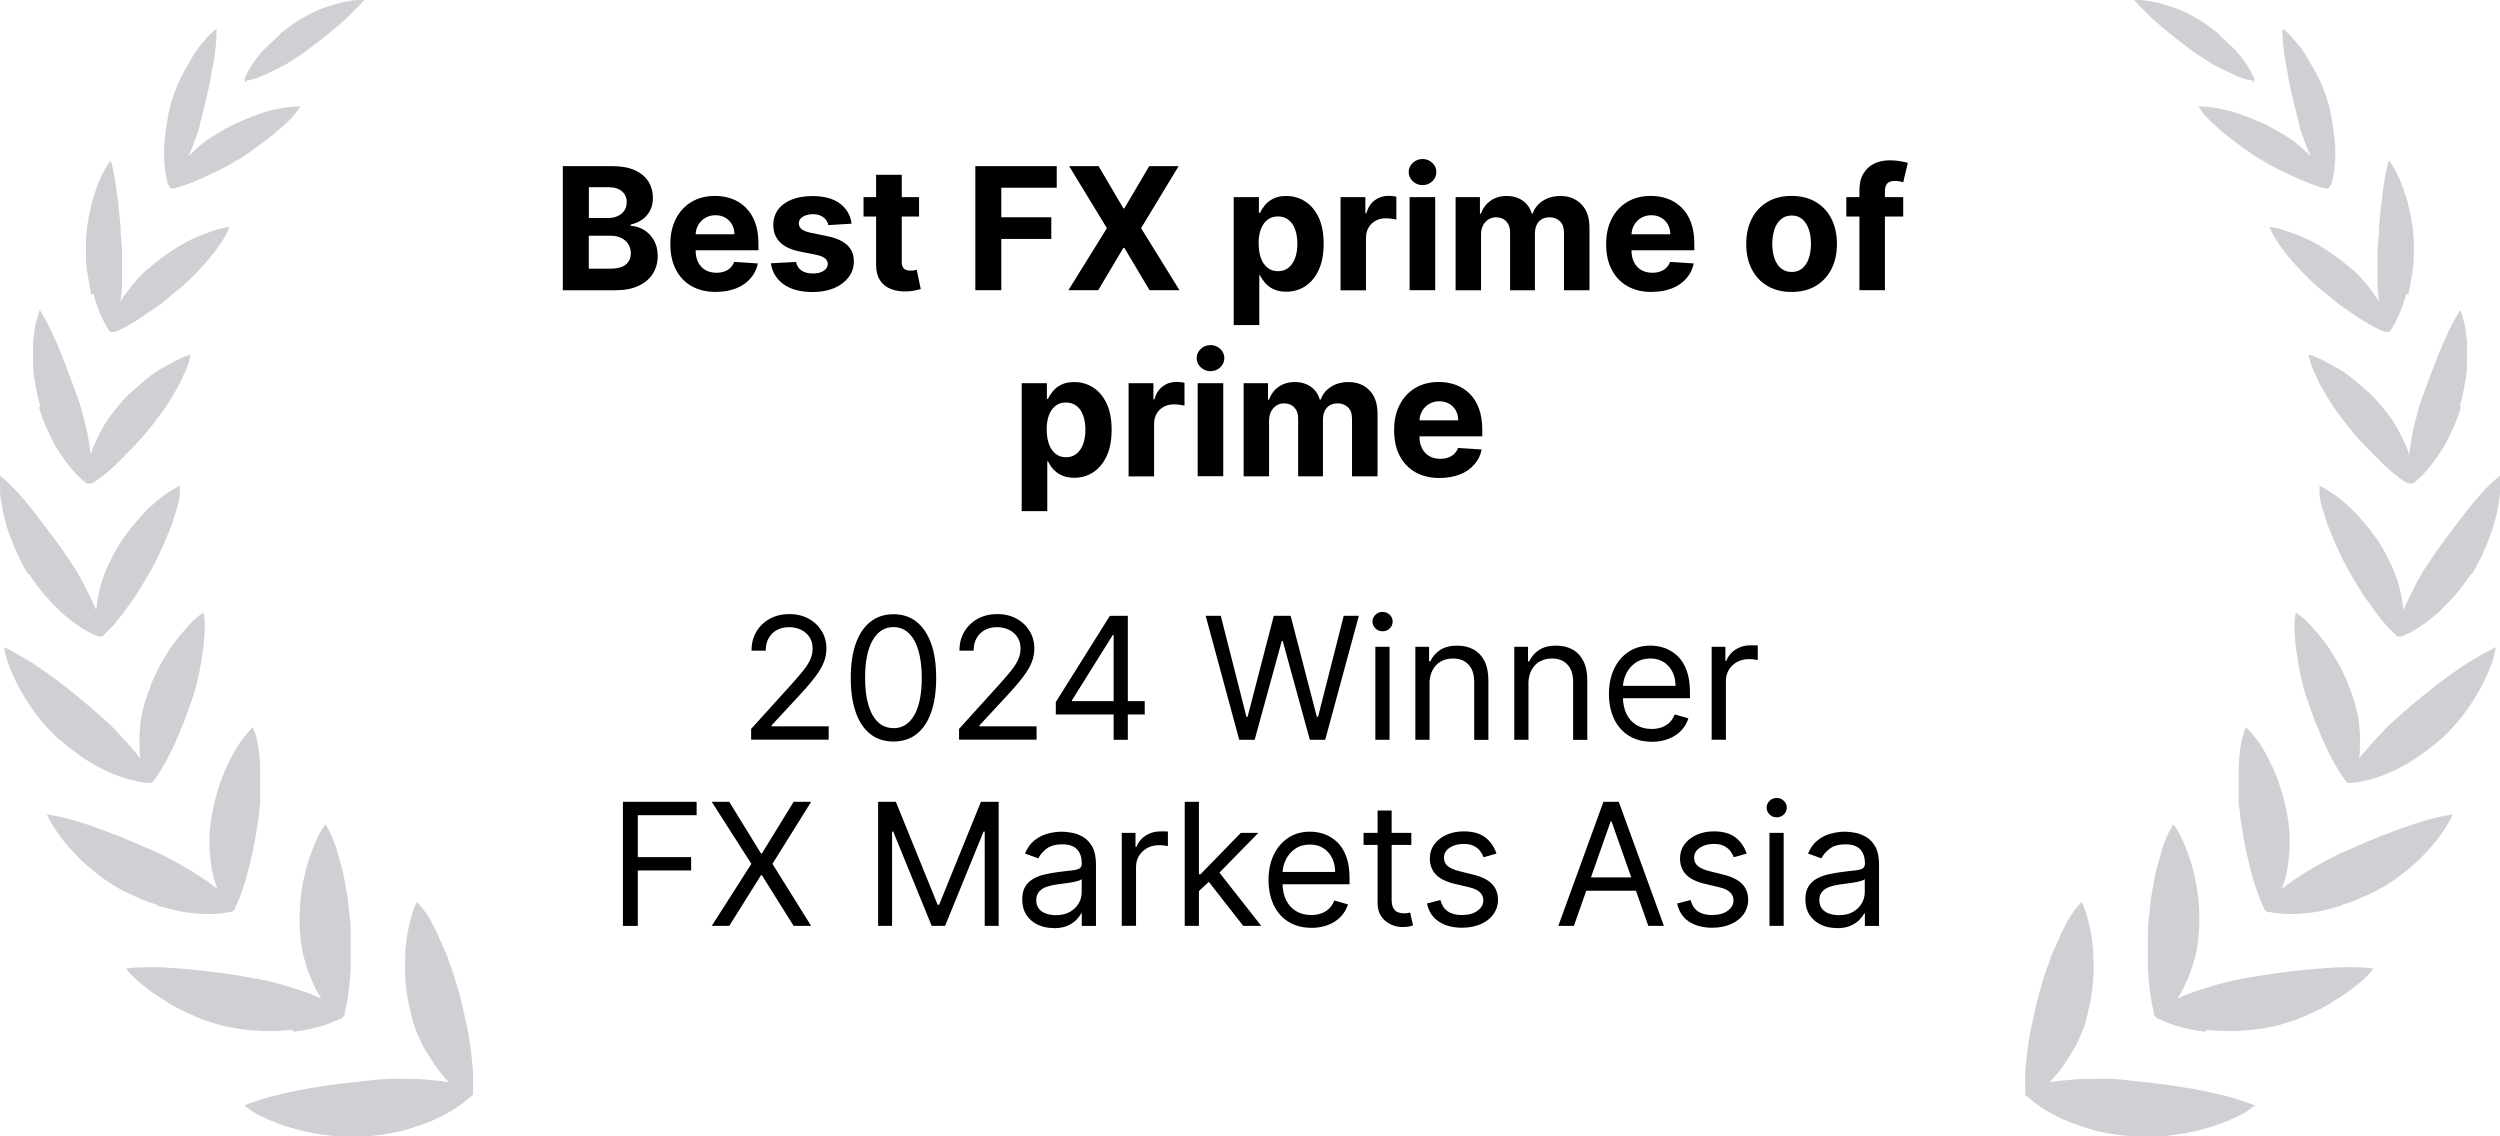 <?xml version="1.0" encoding="UTF-8"?><svg id="Layer_1" xmlns="http://www.w3.org/2000/svg" width="322.48" height="146.59" viewBox="0 0 322.48 146.59"><defs><style>.cls-1{fill:#0f172a;isolation:isolate;opacity:.2;}</style></defs><path class="cls-1" d="M61.08,141.06s-.26.43-.43.43c-1.3,1.2-3.2,2.4-5.36,3.26-1.12.43-2.42.86-3.72,1.2-1.3.26-2.68.52-3.98.6-1.3.09-2.68,0-4.15,0-.69,0-1.47-.17-2.25-.26-.78-.09-1.47-.26-2.25-.43-.69-.17-1.47-.43-2.16-.6-.69-.26-1.38-.52-1.99-.77-.61-.26-1.21-.6-1.82-.86-.52-.34-1.04-.69-1.47-1.03,1.04-.43,2.34-.86,3.63-1.2,1.38-.34,2.85-.69,4.33-.94,1.47-.26,3.11-.52,4.59-.69,1.56-.17,3.11-.34,4.59-.51,1.21-.09,2.42-.17,3.55-.09,1.21,0,2.34,0,3.46.17.78,0,1.56.17,2.25.26-.52-.51-.95-1.11-1.47-1.72-.61-.86-1.21-1.89-1.82-2.83-.52-1.03-.95-2.06-1.3-3.09-.35-1.37-.69-2.75-.87-4.12-.17-1.46-.26-2.83-.17-4.2,0-1.37.17-2.66.43-3.95.26-1.2.61-2.4,1.04-3.35.26.26.52.51.78.86.26.34.52.69.78,1.12.26.43.52.86.69,1.29.26.43.52.94.69,1.46.26.51.43,1.03.69,1.54s.43,1.03.61,1.63c.43,1.12.78,2.15,1.04,3.17.35,1.12.61,2.23.87,3.43.26,1.2.52,2.32.69,3.52.35,2.23.52,4.29.43,6.09v.6h.09ZM37.89,133.08c2.34-.26,4.33-.86,5.88-1.63.17,0,.35-.09.52-.34.17-.17.26-.34.17-.51.43-1.63.69-3.78.78-5.83v-3.43c0-1.12,0-2.32-.17-3.35-.09-1.03-.17-2.15-.43-3.26-.17-1.12-.35-2.23-.69-3.26-.26-1.03-.52-2.06-.87-2.92-.35-.86-.69-1.63-1.12-2.23-.61.86-1.12,1.89-1.56,3-.43,1.12-.87,2.32-1.12,3.6-.61,2.57-.78,5.41-.52,7.98.09,1.03.26,2.15.61,3.17.26,1.03.69,2.06,1.12,3,.26.6.61,1.2.95,1.72-.61-.26-1.21-.51-1.9-.77-1.04-.34-2.08-.69-3.2-1.03-1.12-.26-2.25-.6-3.37-.77-2.77-.51-5.8-.94-8.74-1.2-1.47-.09-2.85-.26-4.24-.26-1.3,0-2.6,0-3.72.17.61.86,1.56,1.72,2.6,2.49,1.04.86,2.25,1.54,3.46,2.32,1.3.69,2.6,1.29,3.89,1.8,1.3.43,2.6.86,3.81,1.03,1.3.26,2.6.34,3.89.43,1.3,0,2.51,0,3.72-.17l.26.26ZM20.24,116.78c1.21.34,2.34.69,3.46.86,1.12.17,2.25.26,3.29.26.95,0,1.82-.09,2.68-.26.17,0,.35,0,.43-.17.17-.09.26-.26.26-.43.35-.69.69-1.54.95-2.4.35-.94.61-1.97.87-3,.26-1.03.52-2.15.69-3.17.17-1.03.35-2.15.52-3.17,0-.51.09-1.03.17-1.54v-4.8c-.09-2.06-.35-3.95-.95-5.15-.69.69-1.38,1.54-1.99,2.49-.61.94-1.12,2.06-1.64,3.17-.95,2.32-1.64,4.89-1.9,7.46-.17,1.97,0,4.2.43,6.09.17.6.35,1.12.52,1.63-.43-.34-.95-.69-1.38-1.03-1.64-1.12-3.63-2.32-5.54-3.26-2.42-1.12-5.19-2.32-7.79-3.26-1.3-.51-2.6-.94-3.81-1.29-1.21-.34-2.42-.6-3.46-.77.78,1.8,2.42,3.95,4.33,5.83.95.94,2.08,1.8,3.11,2.57.52.34,1.12.77,1.64,1.03.52.34,1.12.6,1.64.86,1.12.51,2.25,1.03,3.46,1.37v.09ZM7.79,95.5c.87.77,1.82,1.46,2.77,2.15.52.34.95.6,1.47.94.52.26,1.04.51,1.47.77,1.99.94,3.89,1.46,5.54,1.63h.43c.17,0,.26-.17.35-.26.95-1.29,1.9-3,2.77-4.89.17-.43.43-.94.61-1.46.17-.51.43-.94.61-1.46.35-.94.69-1.97,1.04-2.92.61-1.8,1.04-3.95,1.3-5.92.17-.94.17-1.89.26-2.75,0-.86,0-1.63-.17-2.32-.78.51-1.56,1.2-2.25,2.06-.69.77-1.47,1.72-2.16,2.75-.61,1.03-1.3,2.06-1.82,3.26-.26.6-.52,1.12-.69,1.72-.26.6-.43,1.2-.61,1.72-.26.94-.52,1.89-.61,2.92-.09,1.03-.17,1.97-.09,2.92,0,.51,0,.94.09,1.46-.26-.34-.61-.77-.95-1.12-.61-.77-1.3-1.46-1.99-2.23-.69-.77-1.47-1.46-2.25-2.15-.52-.43-.95-.86-1.47-1.29-.52-.43-1.04-.86-1.56-1.29-1.04-.86-2.16-1.72-3.2-2.49-1.12-.77-2.16-1.54-3.2-2.15-1.04-.6-2.08-1.2-2.94-1.63.09.94.43,1.97.87,3,.43,1.12,1.04,2.23,1.64,3.26,1.3,2.23,3.03,4.29,4.67,5.75h.09ZM3.81,74.13c.61.94,1.3,1.89,1.99,2.66.78.86,1.47,1.63,2.25,2.32,1.56,1.37,3.2,2.49,4.67,3h.35c.09,0,.26,0,.26-.17,1.21-1.03,2.34-2.49,3.46-4.12.61-.77,1.12-1.63,1.64-2.49.52-.86,1.04-1.72,1.47-2.57.87-1.63,1.64-3.52,2.34-5.32.26-.94.61-1.8.78-2.57.09-.43.17-.77.17-1.2v-1.03c-.78.43-1.64.94-2.42,1.54-.87.69-1.64,1.37-2.42,2.23-.78.86-1.56,1.8-2.25,2.75s-1.3,1.97-1.82,3.09c-.87,1.63-1.47,3.6-1.73,5.32,0,.34-.09.77-.17,1.12-.09-.34-.26-.69-.43-1.03-.78-1.63-1.64-3.43-2.77-5.06-.69-1.03-1.38-2.06-2.16-3.09-.78-1.03-1.56-2.06-2.34-3.09-.78-1.03-1.56-1.97-2.34-2.83-.78-.86-1.56-1.63-2.34-2.23v1.37c0,.51,0,1.03.09,1.54.17,1.12.35,2.23.69,3.35.69,2.32,1.73,4.63,2.85,6.44l.17.09ZM5.02,52.51c.26,1.03.69,2.06,1.12,3,.43.94.87,1.89,1.47,2.75,1.12,1.72,2.25,3.09,3.46,4.03,0,0,.17.09.26.09h.35s.17,0,.26-.09c1.3-.77,2.68-1.97,3.98-3.35.69-.69,1.38-1.37,1.99-2.06.69-.69,1.21-1.46,1.82-2.15.52-.69,1.12-1.46,1.64-2.23.52-.77,1.04-1.63,1.47-2.4.26-.43.43-.77.61-1.2.17-.43.35-.77.52-1.12.35-.77.52-1.46.61-2.06-.78.26-1.64.6-2.51,1.12-.43.26-.87.51-1.38.77-.26.17-.43.26-.69.43-.26.17-.43.34-.69.51-.87.69-1.73,1.46-2.6,2.23-.87.77-1.56,1.72-2.25,2.57-.26.34-.52.69-.78,1.12-.26.34-.43.77-.69,1.2-.43.77-.78,1.63-1.12,2.4,0,.26-.17.43-.17.69,0-.26,0-.43-.09-.69-.09-.86-.26-1.72-.43-2.66-.09-.43-.26-.94-.35-1.37-.09-.43-.26-.94-.35-1.37-.35-1.12-.78-2.23-1.21-3.43-.43-1.12-.87-2.32-1.3-3.43-.26-.51-.43-1.12-.69-1.63-.26-.51-.43-1.03-.69-1.54-.52-1.03-.95-1.89-1.47-2.66-.26.77-.52,1.63-.69,2.66,0,.51-.17,1.03-.17,1.54v1.72c0,1.12,0,2.32.26,3.43.17,1.12.43,2.23.69,3.17h-.17ZM12.03,37.84c.52,1.89,1.21,3.52,1.99,4.72.09.17.26.26.35.26h.43c1.3-.51,2.85-1.46,4.33-2.49.78-.51,1.56-1.03,2.25-1.63.69-.6,1.38-1.2,2.08-1.72,2.51-2.23,5.36-5.49,6.14-7.72-.78.09-1.64.34-2.6.69-.87.34-1.9.69-2.85,1.2-.95.51-1.9,1.12-2.77,1.72-.87.6-1.73,1.37-2.6,2.06-.35.26-.61.6-.95.94-.26.34-.61.69-.87,1.03-.52.69-1.04,1.37-1.47,2.06v.09-.09c.17-.77.26-1.63.26-2.57v-2.66c0-1.12,0-2.23-.17-3.43,0-1.12-.17-2.32-.26-3.52-.17-1.2-.26-2.23-.43-3.26-.17-1.03-.35-1.97-.61-2.83-1.82,2.32-3.29,7.46-3.2,11.33,0,1.03,0,2.06.17,3.09.17,1.03.35,1.97.52,2.92l.26-.17ZM21.97,24.28s.35.09.52,0c1.38-.34,2.85-.94,4.5-1.72.78-.34,1.64-.77,2.42-1.2.43-.26.78-.43,1.12-.69.43-.17.78-.43,1.12-.69.69-.43,1.38-.94,2.08-1.46.69-.51,1.38-1.03,2.08-1.63.61-.6,1.3-1.12,1.73-1.63.52-.51.95-1.12,1.21-1.54-.78,0-1.64.09-2.6.26-.95.17-1.9.43-2.85.77-.95.34-1.99.77-2.94,1.2-.95.43-1.9,1.03-2.77,1.54-.35.26-.69.43-1.04.69-.35.26-.69.51-.95.77-.43.43-.87.77-1.3,1.2.26-.51.43-1.03.69-1.63.17-.43.26-.77.43-1.2.17-.43.26-.77.35-1.2.26-1.03.52-2.06.78-3.17.26-1.12.52-2.15.69-3.26.17-1.12.43-2.15.52-3.17.17-1.03.17-1.97.17-2.83-.52.43-1.12.94-1.64,1.63-.61.69-1.21,1.46-1.64,2.32-.52.86-1.04,1.8-1.47,2.66-.43.94-.78,1.89-1.04,2.75-.17.43-.26.94-.35,1.37-.09.43-.17.94-.26,1.46-.17.94-.26,1.89-.35,2.83-.09,1.8.09,3.52.43,4.89,0,.17.17.34.26.43l.09.26ZM31.75,10.38c.69,0,1.82-.43,3.03-1.03.61-.26,1.21-.6,1.9-.94.35-.17.61-.34.95-.6.35-.17.61-.43.95-.6.78-.51,1.56-1.12,2.34-1.72.78-.6,1.56-1.2,2.25-1.8.78-.69,1.47-1.2,2.08-1.89.61-.6,1.21-1.2,1.73-1.8-.61,0-1.3,0-2.08.17-.78.09-1.56.34-2.42.6-.87.26-1.64.6-2.51,1.03-.78.43-1.56.86-2.16,1.29-.35.26-.69.51-1.04.77-.35.26-.69.51-.95.86-.61.6-1.21,1.12-1.82,1.72-1.12,1.2-1.9,2.49-2.42,3.6-.09.26,0,.6.17.6v-.26Z"/><path class="cls-1" d="M261.15,141.06s.26.43.43.43c1.3,1.2,3.21,2.4,5.39,3.26,1.13.43,2.43.86,3.74,1.2,1.3.26,2.69.51,4,.6,1.3.09,2.69,0,4.17,0,.7,0,1.48-.17,2.26-.26.78-.09,1.48-.26,2.26-.43.69-.17,1.48-.43,2.17-.6.69-.26,1.39-.51,2-.77.61-.26,1.22-.6,1.82-.86.52-.34,1.04-.69,1.48-1.03-1.04-.43-2.35-.86-3.65-1.2-1.39-.34-2.87-.69-4.34-.94-1.48-.26-3.13-.51-4.6-.69-1.56-.17-3.13-.34-4.6-.51-1.22-.09-2.43-.17-3.56-.09-1.22,0-2.35,0-3.47.17-.78,0-1.56.17-2.26.26.52-.51.96-1.12,1.48-1.72.61-.86,1.22-1.89,1.82-2.83.52-1.03.95-2.06,1.3-3.09.35-1.37.69-2.75.87-4.12.17-1.46.26-2.83.17-4.2,0-1.37-.17-2.66-.44-3.95-.26-1.2-.61-2.4-1.04-3.35-.26.26-.52.51-.78.86-.26.34-.52.69-.78,1.12-.26.43-.52.86-.7,1.29-.26.43-.52.94-.69,1.46-.26.51-.44,1.03-.7,1.54-.26.51-.43,1.03-.61,1.63-.44,1.12-.78,2.15-1.04,3.17-.35,1.12-.61,2.23-.87,3.43-.26,1.2-.52,2.32-.7,3.52-.35,2.23-.52,4.29-.43,6.09v.6h-.09ZM284.44,133.08c-2.35-.26-4.34-.86-5.91-1.63-.17,0-.35-.09-.52-.34-.17-.17-.26-.34-.17-.51-.43-1.63-.69-3.78-.78-5.83v-3.43c0-1.12,0-2.32.18-3.35.09-1.03.17-2.14.43-3.26.17-1.12.35-2.23.7-3.26.26-1.03.52-2.06.87-2.92.35-.86.7-1.63,1.13-2.23.61.86,1.13,1.89,1.56,3,.43,1.12.87,2.32,1.13,3.6.61,2.57.78,5.41.52,7.98-.09,1.03-.26,2.15-.61,3.17-.26,1.03-.69,2.06-1.13,3-.26.6-.61,1.2-.96,1.72.61-.26,1.22-.51,1.91-.77,1.04-.34,2.09-.69,3.21-1.03,1.13-.26,2.26-.6,3.39-.77,2.78-.51,5.82-.94,8.77-1.2,1.48-.09,2.87-.26,4.26-.26,1.3,0,2.61,0,3.74.17-.61.86-1.56,1.72-2.61,2.49-1.04.86-2.26,1.54-3.47,2.32-1.3.69-2.61,1.29-3.91,1.8-1.3.43-2.61.86-3.82,1.03-1.3.26-2.61.34-3.91.43-1.3,0-2.52,0-3.74-.17l-.26.26ZM302.16,116.78c-1.22.34-2.35.69-3.47.86-1.13.17-2.26.26-3.3.26-.96,0-1.82-.09-2.69-.26-.17,0-.35,0-.44-.17-.17-.09-.26-.26-.26-.43-.35-.69-.69-1.54-.96-2.4-.35-.94-.61-1.97-.87-3-.26-1.03-.52-2.14-.7-3.17-.17-1.03-.35-2.14-.52-3.17,0-.51-.09-1.03-.18-1.54v-4.8c.09-2.06.35-3.95.96-5.15.7.69,1.39,1.54,2,2.49.61.94,1.13,2.06,1.65,3.17.96,2.32,1.65,4.89,1.91,7.46.17,1.97,0,4.2-.43,6.09-.18.6-.35,1.12-.52,1.63.44-.34.96-.69,1.39-1.03,1.65-1.12,3.65-2.32,5.56-3.26,2.43-1.12,5.21-2.32,7.82-3.26,1.3-.51,2.61-.94,3.82-1.29,1.22-.34,2.43-.6,3.47-.77-.78,1.8-2.43,3.95-4.34,5.83-.96.94-2.09,1.8-3.13,2.57-.52.34-1.13.77-1.65,1.03-.52.34-1.13.6-1.65.86-1.13.51-2.26,1.03-3.47,1.37v.09ZM314.66,95.5c-.87.77-1.82,1.46-2.78,2.15-.52.34-.96.6-1.48.94-.52.26-1.04.51-1.48.77-2,.94-3.91,1.46-5.56,1.63h-.44c-.17,0-.26-.17-.35-.26-.96-1.29-1.91-3-2.78-4.89-.17-.43-.44-.94-.61-1.46-.17-.51-.43-.94-.61-1.46-.35-.94-.7-1.97-1.04-2.92-.61-1.8-1.04-3.95-1.3-5.92-.17-.94-.17-1.89-.26-2.75,0-.86,0-1.63.17-2.32.78.51,1.56,1.2,2.26,2.06.69.77,1.48,1.72,2.17,2.75.61,1.03,1.3,2.06,1.82,3.26.26.6.52,1.12.7,1.72.26.6.43,1.2.61,1.72.26.94.52,1.89.61,2.92.09,1.03.17,1.97.09,2.92,0,.51,0,.94-.09,1.46.26-.34.61-.77.95-1.12.61-.77,1.3-1.46,2-2.23.7-.77,1.48-1.46,2.26-2.15.52-.43.96-.86,1.48-1.29.52-.43,1.04-.86,1.56-1.29,1.04-.86,2.17-1.72,3.21-2.49,1.13-.77,2.17-1.54,3.21-2.15,1.04-.6,2.09-1.2,2.95-1.63-.09.94-.44,1.97-.87,3-.44,1.12-1.04,2.23-1.65,3.26-1.3,2.23-3.04,4.29-4.69,5.75h-.09ZM318.66,74.13c-.61.94-1.3,1.89-2,2.66-.78.86-1.48,1.63-2.26,2.32-1.56,1.37-3.21,2.49-4.69,3h-.35c-.09,0-.26,0-.26-.17-1.22-1.03-2.35-2.49-3.47-4.12-.61-.77-1.13-1.63-1.65-2.49-.52-.86-1.04-1.72-1.48-2.57-.87-1.63-1.65-3.52-2.35-5.32-.26-.94-.61-1.8-.78-2.57-.09-.43-.17-.77-.17-1.2v-1.03c.78.43,1.65.94,2.43,1.54.87.69,1.65,1.37,2.43,2.23.78.86,1.56,1.8,2.26,2.75.7.94,1.3,1.97,1.82,3.09.87,1.63,1.48,3.6,1.74,5.32,0,.34.09.77.17,1.12.09-.34.26-.69.44-1.03.78-1.63,1.65-3.43,2.78-5.06.7-1.03,1.39-2.06,2.17-3.09.78-1.03,1.56-2.06,2.35-3.09.78-1.03,1.56-1.97,2.35-2.83.78-.86,1.56-1.63,2.35-2.23v1.37c0,.51,0,1.03-.09,1.54-.17,1.12-.35,2.23-.7,3.35-.69,2.32-1.74,4.63-2.87,6.44l-.17.09ZM317.44,52.51c-.26,1.03-.7,2.06-1.13,3-.44.94-.87,1.89-1.48,2.75-1.13,1.72-2.26,3.09-3.47,4.03,0,0-.18.09-.26.09h-.35s-.17,0-.26-.09c-1.3-.77-2.69-1.97-4-3.35-.69-.69-1.39-1.37-2-2.06-.7-.69-1.22-1.46-1.82-2.15-.52-.69-1.13-1.46-1.65-2.23-.52-.77-1.04-1.63-1.48-2.4-.26-.43-.44-.77-.61-1.2-.17-.43-.35-.77-.52-1.12-.35-.77-.52-1.46-.61-2.06.78.26,1.65.6,2.52,1.12.44.26.87.51,1.39.77.26.17.44.26.7.43.26.17.43.34.7.51.87.69,1.74,1.46,2.61,2.23.87.77,1.56,1.72,2.26,2.57.26.34.52.69.78,1.12.26.34.44.77.7,1.2.43.77.78,1.63,1.13,2.4,0,.26.17.43.17.69,0-.26,0-.43.09-.69.09-.86.26-1.72.43-2.66.09-.43.26-.94.35-1.37s.26-.94.35-1.37c.35-1.12.78-2.23,1.22-3.43.43-1.12.87-2.32,1.3-3.43.26-.51.44-1.12.7-1.63.26-.51.43-1.03.69-1.54.52-1.03.96-1.89,1.48-2.66.26.77.52,1.63.69,2.66,0,.51.17,1.03.17,1.54v1.72c0,1.12,0,2.32-.26,3.43-.17,1.12-.43,2.23-.69,3.17h.17ZM310.41,37.84c-.52,1.89-1.22,3.52-2,4.72-.09.17-.26.26-.35.26h-.44c-1.3-.51-2.87-1.46-4.34-2.49-.78-.51-1.56-1.03-2.26-1.63-.7-.6-1.39-1.2-2.09-1.72-2.52-2.23-5.39-5.49-6.17-7.72.78.09,1.65.34,2.61.69.87.34,1.91.69,2.87,1.2.96.51,1.91,1.12,2.78,1.72.87.6,1.74,1.37,2.61,2.06.35.26.61.6.96.94.26.34.61.69.87,1.03.52.69,1.04,1.37,1.48,2.06v.09-.09c-.17-.77-.26-1.63-.26-2.57v-2.66c0-1.12,0-2.23.17-3.43,0-1.12.17-2.32.26-3.52.17-1.2.26-2.23.43-3.26.17-1.03.35-1.97.61-2.83,1.82,2.32,3.3,7.46,3.21,11.33,0,1.03,0,2.06-.18,3.09-.17,1.03-.35,1.97-.52,2.92l-.26-.17ZM300.42,24.28s-.35.09-.52,0c-1.39-.34-2.87-.94-4.52-1.72-.78-.34-1.65-.77-2.43-1.2-.43-.26-.78-.43-1.13-.69-.43-.17-.78-.43-1.13-.69-.7-.43-1.39-.94-2.09-1.46-.69-.51-1.39-1.03-2.08-1.63-.61-.6-1.3-1.12-1.74-1.63-.52-.51-.96-1.12-1.22-1.54.78,0,1.65.09,2.61.26.96.17,1.91.43,2.87.77.95.34,2,.77,2.95,1.2.96.43,1.91,1.03,2.78,1.54.35.26.69.43,1.04.69.35.26.7.51.96.77.44.43.87.77,1.3,1.2-.26-.51-.43-1.03-.69-1.63-.17-.43-.26-.77-.44-1.2-.17-.43-.26-.77-.35-1.2-.26-1.03-.52-2.06-.78-3.17-.26-1.12-.52-2.15-.69-3.26s-.44-2.14-.52-3.17c-.17-1.03-.17-1.97-.17-2.83.52.43,1.13.94,1.65,1.63.61.69,1.22,1.46,1.65,2.32.52.86,1.04,1.8,1.48,2.66.44.94.78,1.89,1.04,2.75.17.43.26.94.35,1.37.09.43.17.94.26,1.46.17.94.26,1.89.35,2.83.09,1.8-.09,3.52-.43,4.89,0,.17-.17.34-.26.43l-.09.26ZM290.6,10.38c-.7,0-1.82-.43-3.04-1.03-.61-.26-1.22-.6-1.91-.94-.35-.17-.61-.34-.96-.6-.35-.17-.61-.43-.96-.6-.78-.51-1.56-1.12-2.35-1.72-.78-.6-1.56-1.2-2.26-1.8-.78-.69-1.48-1.2-2.09-1.89-.61-.6-1.22-1.2-1.74-1.8.61,0,1.3,0,2.09.17.78.09,1.56.34,2.43.6.87.26,1.65.6,2.52,1.03.78.43,1.56.86,2.17,1.29.35.26.69.51,1.04.77.35.26.69.51.96.86.61.6,1.22,1.12,1.82,1.72,1.13,1.2,1.91,2.49,2.43,3.6.09.26,0,.6-.17.6v-.26Z"/><path d="M72.6,37.43v-16h6.35c1.17,0,2.14.17,2.92.52.78.35,1.36.83,1.76,1.45.39.62.59,1.33.59,2.13,0,.62-.12,1.17-.37,1.64-.25.47-.59.86-1.02,1.16-.43.3-.92.51-1.48.64v.16c.6.03,1.17.2,1.7.52.53.32.96.76,1.29,1.33.33.57.5,1.25.5,2.04,0,.85-.21,1.61-.62,2.27s-1.03,1.19-1.84,1.57c-.81.39-1.81.58-3,.58h-6.77ZM75.96,28.12h2.49c.46,0,.87-.08,1.23-.25.36-.16.64-.4.85-.7.21-.3.31-.66.31-1.09,0-.58-.2-1.04-.61-1.4-.41-.35-.98-.53-1.72-.53h-2.55v3.96ZM75.96,34.66h2.73c.93,0,1.62-.18,2.04-.54.43-.36.64-.84.64-1.45,0-.44-.11-.83-.32-1.17-.21-.34-.51-.6-.9-.8-.39-.19-.85-.29-1.39-.29h-2.81v4.25Z"/><path d="M92.37,37.66c-1.22,0-2.28-.25-3.16-.75-.88-.5-1.56-1.22-2.03-2.14-.48-.92-.71-2.02-.71-3.29s.24-2.32.71-3.25c.48-.93,1.14-1.66,2.01-2.18.86-.52,1.88-.78,3.05-.78.78,0,1.52.13,2.19.38.68.25,1.27.63,1.78,1.14.51.51.9,1.14,1.19,1.9.28.76.43,1.66.43,2.68v.91h-10.04v-2.06h6.94c0-.48-.1-.9-.31-1.27-.21-.37-.49-.66-.86-.87-.36-.21-.79-.32-1.27-.32s-.94.12-1.33.35c-.38.23-.69.54-.9.93-.22.39-.33.82-.33,1.29v1.96c0,.59.11,1.11.33,1.54.22.43.53.77.93,1,.4.23.88.35,1.43.35.37,0,.7-.05,1.01-.16.3-.1.56-.26.78-.47.22-.21.38-.46.5-.77l3.05.2c-.15.74-.47,1.38-.95,1.93-.48.55-1.09.98-1.84,1.28s-1.62.46-2.6.46Z"/><path d="M109.87,28.85l-3.02.19c-.05-.26-.16-.5-.33-.71-.17-.21-.39-.38-.67-.51-.28-.13-.6-.19-.99-.19-.51,0-.94.11-1.29.32-.35.22-.53.5-.53.86,0,.29.11.53.34.73.23.2.62.36,1.17.48l2.15.44c1.16.24,2.02.62,2.59,1.16s.85,1.23.85,2.09c0,.79-.23,1.48-.69,2.07-.46.59-1.08,1.06-1.87,1.39-.79.33-1.7.5-2.74.5-1.57,0-2.83-.33-3.76-1s-1.48-1.57-1.64-2.71l3.24-.17c.1.48.34.85.71,1.11.38.25.86.38,1.45.38s1.04-.11,1.4-.34c.35-.23.53-.52.54-.88,0-.3-.13-.55-.38-.75-.25-.2-.63-.34-1.15-.45l-2.06-.41c-1.16-.23-2.02-.64-2.59-1.22-.57-.58-.85-1.31-.85-2.21,0-.77.21-1.43.62-1.99.42-.56,1-.99,1.76-1.29.76-.3,1.64-.45,2.66-.45,1.5,0,2.69.32,3.55.96.86.64,1.37,1.51,1.51,2.62Z"/><path d="M118.55,25.43v2.5h-7.16v-2.5h7.16ZM113.02,22.55h3.3v11.19c0,.31.05.55.14.71.09.17.22.29.39.36.17.07.36.1.58.1.15,0,.31-.01.46-.04.15-.03.27-.05.36-.07l.52,2.48c-.17.05-.4.11-.7.18-.3.07-.66.11-1.09.13-.79.03-1.49-.08-2.09-.32s-1.06-.62-1.39-1.14c-.33-.52-.49-1.17-.49-1.95v-11.62Z"/><path d="M125.81,37.43v-16h10.5v2.79h-7.15v3.81h6.45v2.79h-6.45v6.61h-3.35Z"/><path d="M141.71,21.43l3.2,5.45h.12l3.21-5.45h3.79l-4.84,8,4.95,8h-3.86l-3.25-5.46h-.12l-3.25,5.46h-3.84l4.96-8-4.87-8h3.8Z"/><path d="M159.14,41.93v-16.5h3.25v2.02h.15c.14-.32.35-.65.63-.99s.64-.62,1.08-.84,1-.34,1.67-.34c.87,0,1.67.23,2.4.68.73.46,1.32,1.14,1.76,2.05s.66,2.06.66,3.43-.21,2.47-.64,3.39c-.43.92-1,1.61-1.73,2.09-.73.47-1.55.71-2.45.71-.64,0-1.18-.11-1.63-.32s-.81-.48-1.1-.81c-.28-.33-.5-.65-.65-.99h-.1v6.42h-3.3ZM162.36,31.43c0,.71.1,1.34.29,1.87s.48.94.85,1.24c.37.29.82.44,1.35.44s.99-.15,1.36-.45c.37-.3.65-.72.85-1.25.19-.53.29-1.15.29-1.85s-.1-1.3-.29-1.83c-.19-.53-.47-.94-.84-1.23-.37-.3-.83-.45-1.37-.45s-.99.14-1.36.43c-.37.29-.65.69-.85,1.22-.2.53-.29,1.15-.29,1.86Z"/><path d="M172.92,37.43v-12h3.2v2.09h.12c.22-.74.58-1.31,1.09-1.69.51-.38,1.1-.57,1.76-.57.17,0,.34.01.53.03.19.02.36.05.5.09v2.95c-.16-.05-.37-.09-.64-.12-.27-.04-.52-.05-.75-.05-.49,0-.92.11-1.3.32-.38.21-.68.5-.9.88s-.33.81-.33,1.3v6.79h-3.3Z"/><path d="M183.5,23.88c-.49,0-.91-.17-1.26-.5-.35-.33-.53-.73-.53-1.19s.18-.85.53-1.18c.35-.33.77-.5,1.25-.5s.92.17,1.27.5c.35.33.52.73.52,1.18s-.17.86-.52,1.19c-.35.33-.77.5-1.26.5ZM181.83,37.43v-12h3.3v12h-3.3Z"/><path d="M187.76,37.43v-12h3.14v2.12h.14c.25-.7.66-1.26,1.24-1.66.58-.41,1.27-.61,2.07-.61s1.51.2,2.08.61c.57.41.96.96,1.15,1.66h.12c.24-.69.68-1.24,1.32-1.65.64-.41,1.39-.62,2.26-.62,1.11,0,2.01.36,2.71,1.07.69.71,1.04,1.72,1.04,3.02v8.07h-3.29v-7.41c0-.67-.17-1.17-.53-1.5-.35-.33-.79-.5-1.32-.5-.6,0-1.07.19-1.4.57-.34.38-.5.89-.5,1.51v7.33h-3.2v-7.48c0-.59-.17-1.06-.5-1.41-.33-.35-.77-.52-1.31-.52-.37,0-.7.09-.99.28-.29.19-.52.44-.69.77-.17.33-.26.72-.26,1.16v7.2h-3.3Z"/><path d="M213.07,37.66c-1.22,0-2.27-.25-3.15-.75-.88-.5-1.56-1.22-2.03-2.14-.48-.92-.71-2.02-.71-3.29s.24-2.32.71-3.25c.47-.93,1.14-1.66,2.01-2.18.86-.52,1.88-.78,3.05-.78.79,0,1.52.13,2.2.38.68.25,1.27.63,1.78,1.14.51.51.91,1.14,1.19,1.9.28.76.43,1.66.43,2.68v.91h-10.04v-2.06h6.94c0-.48-.1-.9-.31-1.27-.21-.37-.49-.66-.86-.87-.36-.21-.79-.32-1.27-.32s-.94.12-1.33.35c-.38.23-.68.54-.9.93-.22.39-.33.82-.33,1.29v1.96c0,.59.11,1.11.33,1.54.22.43.53.77.93,1s.88.35,1.43.35c.37,0,.7-.05,1.01-.16.3-.1.57-.26.78-.47.22-.21.38-.46.5-.77l3.05.2c-.15.74-.47,1.38-.95,1.93-.48.55-1.09.98-1.84,1.28s-1.62.46-2.6.46Z"/><path d="M231.1,37.66c-1.2,0-2.24-.26-3.12-.78-.88-.52-1.55-1.24-2.02-2.17-.48-.93-.71-2.01-.71-3.24s.24-2.32.71-3.25c.47-.93,1.15-1.65,2.02-2.17.88-.52,1.91-.78,3.12-.78s2.24.26,3.12.78c.88.52,1.55,1.24,2.02,2.17.47.93.71,2.01.71,3.25s-.24,2.31-.71,3.24c-.48.93-1.15,1.65-2.02,2.17-.88.52-1.91.78-3.12.78ZM231.12,35.08c.55,0,1-.16,1.37-.47.37-.31.64-.75.83-1.29s.28-1.17.28-1.87-.09-1.32-.28-1.87-.47-.98-.83-1.3c-.37-.32-.82-.48-1.37-.48s-1.02.16-1.39.48c-.37.32-.66.75-.84,1.3s-.28,1.17-.28,1.87.09,1.32.28,1.87.47.98.84,1.29c.38.32.84.47,1.39.47Z"/><path d="M245.5,25.43v2.5h-7.34v-2.5h7.34ZM239.85,37.43v-12.87c0-.87.17-1.59.51-2.16.34-.57.8-1,1.39-1.29.59-.29,1.26-.43,2.01-.43.5,0,.97.04,1.39.12.42.08.73.15.94.21l-.59,2.5c-.13-.04-.29-.08-.48-.12-.19-.04-.38-.05-.58-.05-.49,0-.82.11-1.01.34-.19.23-.29.54-.29.95v12.8h-3.29Z"/><path d="M131.79,65.93v-16.5h3.25v2.02h.15c.14-.32.35-.65.63-.99.28-.34.64-.62,1.08-.84s1-.34,1.67-.34c.87,0,1.67.23,2.4.68s1.32,1.14,1.76,2.05c.44.91.66,2.06.66,3.43s-.21,2.47-.64,3.39-1,1.61-1.73,2.09c-.73.47-1.55.71-2.45.71-.64,0-1.18-.11-1.63-.32-.45-.21-.81-.48-1.1-.81s-.5-.66-.65-.99h-.1v6.42h-3.3ZM135.02,55.43c0,.71.1,1.34.29,1.87.2.53.48.94.85,1.24s.82.44,1.35.44.99-.15,1.36-.45.65-.72.85-1.25c.19-.53.29-1.15.29-1.85s-.1-1.3-.29-1.83-.47-.94-.84-1.23-.83-.45-1.37-.45-.99.14-1.36.43-.65.69-.85,1.22c-.2.53-.29,1.15-.29,1.86Z"/><path d="M145.58,61.43v-12h3.2v2.09h.12c.22-.75.58-1.31,1.09-1.69.51-.38,1.1-.57,1.77-.57.17,0,.34.01.53.03.19.02.36.05.5.09v2.95c-.16-.05-.37-.09-.64-.12-.27-.04-.52-.05-.75-.05-.49,0-.92.11-1.3.32s-.68.5-.9.88c-.22.38-.33.81-.33,1.3v6.79h-3.3Z"/><path d="M156.15,47.88c-.49,0-.91-.17-1.26-.5-.35-.33-.53-.73-.53-1.19s.18-.85.53-1.18c.35-.33.77-.5,1.25-.5s.92.17,1.27.5c.35.33.52.73.52,1.18s-.17.86-.52,1.19c-.35.33-.77.5-1.26.5ZM154.49,61.43v-12h3.3v12h-3.3Z"/><path d="M160.42,61.43v-12h3.14v2.12h.14c.25-.7.66-1.26,1.24-1.66.58-.41,1.27-.61,2.07-.61s1.51.2,2.08.61.96.96,1.15,1.66h.12c.24-.69.68-1.24,1.32-1.65.64-.41,1.39-.62,2.26-.62,1.11,0,2.01.36,2.71,1.07.69.71,1.04,1.72,1.04,3.02v8.07h-3.29v-7.41c0-.67-.17-1.17-.53-1.5-.35-.33-.79-.5-1.32-.5-.6,0-1.07.19-1.4.57-.34.38-.5.89-.5,1.51v7.33h-3.2v-7.48c0-.59-.17-1.06-.5-1.41s-.77-.52-1.31-.52c-.37,0-.7.09-.99.28-.29.18-.52.44-.69.77-.17.33-.26.72-.26,1.16v7.2h-3.3Z"/><path d="M185.72,61.66c-1.22,0-2.27-.25-3.15-.75-.88-.5-1.56-1.22-2.03-2.14-.48-.92-.71-2.02-.71-3.29s.24-2.32.71-3.25c.47-.93,1.14-1.66,2.01-2.18s1.88-.78,3.05-.78c.79,0,1.52.13,2.2.38.68.25,1.27.63,1.78,1.14.51.5.91,1.14,1.19,1.9.28.76.43,1.66.43,2.68v.91h-10.04v-2.06h6.94c0-.48-.1-.9-.31-1.27-.21-.37-.49-.66-.86-.87-.36-.21-.79-.32-1.27-.32s-.94.12-1.33.35c-.38.23-.68.54-.9.93s-.33.82-.33,1.29v1.96c0,.59.11,1.11.33,1.54.22.43.53.77.93,1s.88.35,1.43.35c.37,0,.7-.05,1.01-.16s.57-.26.78-.47.38-.46.5-.77l3.05.2c-.15.74-.47,1.38-.95,1.93s-1.09.98-1.84,1.28-1.62.46-2.6.46Z"/><path d="M96.89,95.43v-1.41l5.23-5.78c.61-.68,1.12-1.27,1.52-1.77.4-.5.69-.98.89-1.42.19-.45.29-.91.29-1.4,0-.56-.13-1.05-.4-1.46s-.63-.73-1.09-.95-.98-.34-1.55-.34c-.61,0-1.14.13-1.59.38s-.8.61-1.05,1.06-.37.98-.37,1.59h-1.83c0-.94.21-1.76.64-2.47.43-.71,1.01-1.26,1.75-1.66.74-.4,1.57-.59,2.5-.59s1.75.2,2.47.59,1.28.93,1.69,1.6c.41.67.61,1.42.61,2.24,0,.59-.1,1.16-.31,1.72s-.57,1.18-1.08,1.87-1.22,1.52-2.13,2.5l-3.56,3.84v.12h7.37v1.72h-10Z"/><path d="M115.25,95.65c-1.17,0-2.16-.32-2.98-.96-.82-.64-1.45-1.58-1.88-2.8s-.65-2.71-.65-4.45.22-3.21.65-4.43c.44-1.23,1.07-2.16,1.89-2.81s1.81-.97,2.97-.97,2.15.32,2.97.97,1.45,1.59,1.89,2.81c.44,1.23.65,2.7.65,4.43s-.22,3.22-.65,4.45c-.43,1.23-1.06,2.16-1.88,2.8-.82.64-1.81.96-2.98.96ZM115.25,93.93c1.16,0,2.05-.56,2.69-1.69.64-1.12.96-2.73.96-4.81,0-1.39-.15-2.57-.44-3.54s-.71-1.72-1.25-2.23c-.54-.51-1.2-.77-1.96-.77-1.15,0-2.04.57-2.69,1.71s-.97,2.75-.97,4.82c0,1.39.14,2.56.43,3.53s.71,1.71,1.25,2.21c.54.5,1.2.76,1.97.76Z"/><path d="M123.71,95.43v-1.41l5.23-5.78c.61-.68,1.12-1.27,1.52-1.77.4-.5.69-.98.89-1.42.19-.45.29-.91.29-1.4,0-.56-.13-1.05-.4-1.46s-.63-.73-1.09-.95-.98-.34-1.55-.34c-.61,0-1.14.13-1.59.38s-.8.61-1.05,1.06-.37.98-.37,1.59h-1.83c0-.94.21-1.76.64-2.47.43-.71,1.01-1.26,1.75-1.66.74-.4,1.57-.59,2.5-.59s1.75.2,2.47.59,1.28.93,1.69,1.6c.41.67.61,1.42.61,2.24,0,.59-.1,1.16-.31,1.72s-.57,1.18-1.08,1.87-1.22,1.52-2.13,2.5l-3.56,3.84v.12h7.37v1.72h-10Z"/><path d="M136.19,92.15v-1.59l6.97-11.12h1.15v2.47h-.77l-5.26,8.41v.12h9.38v1.72h-11.46ZM143.65,95.43v-16h1.83v16h-1.83Z"/><path d="M159.85,95.43l-4.33-16h1.95l3.31,13.03h.15l3.38-13.03h2.17l3.38,13.03h.16l3.31-13.03h1.95l-4.34,16h-1.98l-3.5-12.75h-.12l-3.5,12.75h-1.98Z"/><path d="M178.34,81.43c-.36,0-.66-.12-.92-.37-.25-.25-.38-.54-.38-.88s.13-.64.38-.88c.26-.25.56-.37.92-.37s.66.12.92.37c.26.25.38.54.38.88s-.13.64-.38.88c-.25.25-.56.37-.92.37ZM177.41,95.43v-12h1.83v12h-1.83Z"/><path d="M184.4,88.21v7.22h-1.83v-12h1.77v1.88h.16c.28-.61.7-1.1,1.27-1.47.57-.37,1.3-.56,2.2-.56.81,0,1.51.17,2.11.5.6.33,1.07.83,1.41,1.5.34.67.5,1.51.5,2.54v7.62h-1.83v-7.5c0-.94-.24-1.68-.73-2.21-.49-.53-1.15-.79-2-.79-.58,0-1.1.13-1.56.38-.46.25-.82.63-1.08,1.12-.26.49-.4,1.08-.4,1.78Z"/><path d="M197.16,88.21v7.22h-1.83v-12h1.77v1.88h.16c.28-.61.7-1.1,1.27-1.47.57-.37,1.3-.56,2.2-.56.81,0,1.51.17,2.11.5.6.33,1.07.83,1.41,1.5.34.67.5,1.51.5,2.54v7.62h-1.83v-7.5c0-.94-.24-1.68-.73-2.21-.49-.53-1.15-.79-2-.79-.58,0-1.1.13-1.56.38-.46.25-.82.63-1.08,1.12-.26.49-.4,1.08-.4,1.78Z"/><path d="M213.08,95.68c-1.15,0-2.13-.26-2.96-.77-.83-.51-1.47-1.23-1.91-2.16s-.67-2-.67-3.23.22-2.31.67-3.25,1.07-1.67,1.87-2.2,1.74-.79,2.81-.79c.62,0,1.23.1,1.83.31.6.21,1.15.55,1.65,1.01.5.47.89,1.08,1.18,1.85s.44,1.71.44,2.83v.78h-9.17v-1.59h7.31c0-.68-.13-1.28-.4-1.81s-.64-.95-1.13-1.26c-.49-.31-1.06-.46-1.72-.46-.73,0-1.36.18-1.89.54s-.94.83-1.22,1.41c-.28.58-.43,1.2-.43,1.86v1.06c0,.91.16,1.67.47,2.3s.75,1.1,1.3,1.43,1.21.49,1.94.49c.48,0,.92-.07,1.3-.21s.73-.35,1.01-.62c.28-.28.5-.63.66-1.04l1.77.5c-.19.6-.5,1.13-.94,1.59-.44.46-.98.81-1.63,1.06-.65.25-1.37.38-2.18.38Z"/><path d="M220.79,95.43v-12h1.77v1.81h.12c.22-.59.61-1.08,1.18-1.45.57-.37,1.21-.55,1.92-.55.13,0,.3,0,.5,0s.35.01.46.02v1.88c-.06-.02-.2-.04-.42-.07s-.45-.05-.69-.05c-.58,0-1.09.12-1.54.36-.45.24-.81.58-1.07,1s-.39.91-.39,1.45v7.59h-1.83Z"/><path d="M80.35,119.43v-16h9.51v1.72h-7.59v5.41h6.88v1.72h-6.88v7.16h-1.92Z"/><path d="M94.07,103.43l4.09,6.66h.12l4.09-6.66h2.26l-4.99,8,4.99,8h-2.26l-4.09-6.53h-.12l-4.09,6.53h-2.26l5.11-8-5.11-8h2.26Z"/><path d="M113.27,103.43h2.29l5.39,13.28h.19l5.39-13.28h2.29v16h-1.8v-12.16h-.15l-4.96,12.16h-1.73l-4.96-12.16h-.15v12.16h-1.8v-16Z"/><path d="M135.91,119.71c-.75,0-1.44-.14-2.05-.43s-1.1-.71-1.46-1.26-.54-1.21-.54-2c0-.69.13-1.25.4-1.68.27-.43.63-.77,1.08-1.01.45-.25.95-.43,1.49-.55s1.09-.22,1.65-.29c.72-.09,1.31-.17,1.76-.21s.78-.13.99-.25.31-.33.31-.62v-.06c0-.77-.21-1.37-.62-1.8s-1.04-.64-1.89-.64-1.56.19-2.05.58-.84.8-1.04,1.23l-1.73-.62c.31-.73.72-1.3,1.24-1.71.52-.41,1.09-.7,1.7-.86s1.22-.25,1.82-.25c.38,0,.82.05,1.32.14s.98.28,1.45.56c.47.28.86.71,1.17,1.27s.46,1.33.46,2.28v7.91h-1.83v-1.62h-.09c-.12.26-.33.54-.62.84s-.67.55-1.15.76-1.07.31-1.76.31ZM136.19,118.05c.72,0,1.33-.14,1.83-.43s.88-.66,1.13-1.11c.26-.45.38-.93.38-1.43v-1.69c-.08.09-.25.18-.51.25-.26.08-.56.14-.9.2-.34.05-.67.1-.98.14s-.57.07-.77.1c-.48.06-.92.16-1.33.3-.41.14-.74.34-.99.62s-.38.64-.38,1.11c0,.64.24,1.12.71,1.45s1.07.49,1.8.49Z"/><path d="M144.7,119.43v-12h1.77v1.81h.12c.22-.59.61-1.08,1.18-1.45.57-.37,1.21-.55,1.92-.55.13,0,.3,0,.5,0,.2,0,.35.01.46.02v1.88c-.06-.02-.2-.04-.42-.07s-.45-.05-.69-.05c-.58,0-1.09.12-1.54.36-.45.24-.81.58-1.07,1-.26.42-.39.91-.39,1.45v7.59h-1.83Z"/><path d="M152.82,119.43v-16h1.83v16h-1.83ZM154.52,115.05l-.03-2.28h.37l5.2-5.34h2.26l-5.54,5.66h-.15l-2.11,1.97ZM160.37,119.43l-4.65-5.94,1.3-1.28,5.67,7.22h-2.32Z"/><path d="M169.17,119.68c-1.15,0-2.13-.26-2.96-.77-.83-.51-1.47-1.23-1.91-2.16s-.67-2-.67-3.23.22-2.31.67-3.25,1.07-1.67,1.87-2.2,1.74-.79,2.81-.79c.62,0,1.23.1,1.83.31.6.21,1.15.55,1.65,1.01.5.47.89,1.08,1.18,1.85s.44,1.71.44,2.83v.78h-9.17v-1.59h7.31c0-.68-.13-1.28-.4-1.81s-.64-.95-1.13-1.26c-.49-.31-1.06-.46-1.72-.46-.73,0-1.36.18-1.89.54s-.94.83-1.22,1.41c-.28.58-.43,1.2-.43,1.86v1.06c0,.91.16,1.67.47,2.3s.75,1.1,1.3,1.43,1.21.49,1.94.49c.48,0,.92-.07,1.3-.21s.73-.35,1.01-.62c.28-.28.5-.63.66-1.04l1.77.5c-.19.6-.5,1.13-.94,1.59-.44.46-.98.81-1.63,1.06-.65.25-1.37.38-2.18.38Z"/><path d="M182.05,107.43v1.56h-6.16v-1.56h6.16ZM177.68,104.55h1.83v11.44c0,.52.08.91.23,1.17s.35.43.59.52c.24.09.49.13.76.13.2,0,.37-.01.5-.04.13-.02.23-.04.31-.06l.37,1.66c-.12.05-.3.09-.52.14s-.5.07-.84.07c-.52,0-1.02-.11-1.51-.34s-.9-.57-1.22-1.02c-.32-.46-.48-1.04-.48-1.73v-11.94Z"/><path d="M193.01,110.11l-1.64.47c-.1-.28-.25-.55-.45-.81-.2-.26-.47-.48-.81-.65s-.78-.26-1.31-.26c-.73,0-1.33.17-1.82.5s-.72.76-.72,1.28c0,.46.17.82.5,1.09s.85.49,1.55.66l1.76.44c1.06.26,1.86.66,2.38,1.19s.78,1.22.78,2.06c0,.69-.2,1.3-.58,1.84s-.93.97-1.63,1.28c-.7.31-1.51.47-2.43.47-1.21,0-2.22-.27-3.01-.8s-1.3-1.31-1.51-2.33l1.73-.44c.17.65.48,1.13.94,1.45s1.07.48,1.82.48c.85,0,1.53-.18,2.03-.55.5-.37.75-.81.75-1.32,0-.42-.14-.77-.43-1.05s-.73-.5-1.33-.64l-1.98-.47c-1.09-.26-1.89-.67-2.4-1.21-.51-.55-.76-1.24-.76-2.07,0-.68.19-1.28.57-1.8.38-.52.9-.93,1.56-1.23s1.41-.45,2.24-.45c1.18,0,2.1.26,2.78.78.67.52,1.15,1.21,1.44,2.06Z"/><path d="M203.02,119.43h-2.01l5.82-16h1.98l5.82,16h-2.01l-4.74-13.47h-.12l-4.74,13.47ZM203.76,113.18h8.11v1.72h-8.11v-1.72Z"/><path d="M225.28,110.11l-1.64.47c-.1-.28-.25-.55-.45-.81-.2-.26-.47-.48-.81-.65s-.78-.26-1.31-.26c-.73,0-1.33.17-1.82.5s-.72.76-.72,1.28c0,.46.17.82.5,1.09s.85.49,1.55.66l1.76.44c1.06.26,1.86.66,2.38,1.19s.78,1.22.78,2.06c0,.69-.2,1.3-.58,1.84s-.93.97-1.63,1.28c-.7.31-1.51.47-2.43.47-1.21,0-2.22-.27-3.01-.8s-1.3-1.31-1.51-2.33l1.73-.44c.17.65.48,1.13.94,1.45s1.07.48,1.82.48c.85,0,1.53-.18,2.03-.55.5-.37.75-.81.75-1.32,0-.42-.14-.77-.43-1.05s-.73-.5-1.33-.64l-1.98-.47c-1.09-.26-1.89-.67-2.4-1.21-.51-.55-.76-1.24-.76-2.07,0-.68.19-1.28.57-1.8.38-.52.9-.93,1.56-1.23s1.41-.45,2.24-.45c1.18,0,2.1.26,2.78.78.67.52,1.15,1.21,1.44,2.06Z"/><path d="M229.18,105.43c-.36,0-.66-.12-.92-.37-.25-.25-.38-.54-.38-.88s.13-.64.38-.88c.26-.25.56-.37.92-.37s.66.12.92.37c.26.25.38.54.38.88s-.13.64-.38.88c-.25.25-.56.37-.92.37ZM228.25,119.43v-12h1.83v12h-1.83Z"/><path d="M236.93,119.71c-.75,0-1.44-.14-2.05-.43s-1.1-.71-1.46-1.26c-.36-.55-.54-1.21-.54-2,0-.69.13-1.25.4-1.68s.63-.77,1.08-1.01.95-.43,1.49-.55,1.09-.22,1.65-.29c.72-.09,1.31-.17,1.76-.21.45-.05.78-.13.99-.25s.31-.33.31-.62v-.06c0-.77-.21-1.37-.62-1.8-.42-.43-1.04-.64-1.89-.64s-1.56.19-2.05.58c-.5.39-.84.8-1.05,1.23l-1.73-.62c.31-.73.72-1.3,1.24-1.71s1.09-.7,1.7-.86,1.22-.25,1.82-.25c.38,0,.82.05,1.32.14s.98.28,1.45.56c.47.28.86.71,1.17,1.27s.46,1.33.46,2.28v7.91h-1.83v-1.62h-.09c-.12.26-.33.54-.62.84s-.67.55-1.15.76c-.48.21-1.07.31-1.76.31ZM237.2,118.05c.72,0,1.33-.14,1.83-.43s.88-.66,1.13-1.11c.25-.45.38-.93.38-1.43v-1.69c-.08.09-.25.18-.51.25s-.56.14-.9.2-.67.1-.98.14-.57.07-.77.1c-.47.06-.92.16-1.33.3s-.74.34-.99.62-.38.64-.38,1.11c0,.64.24,1.12.71,1.45s1.07.49,1.8.49Z"/></svg>